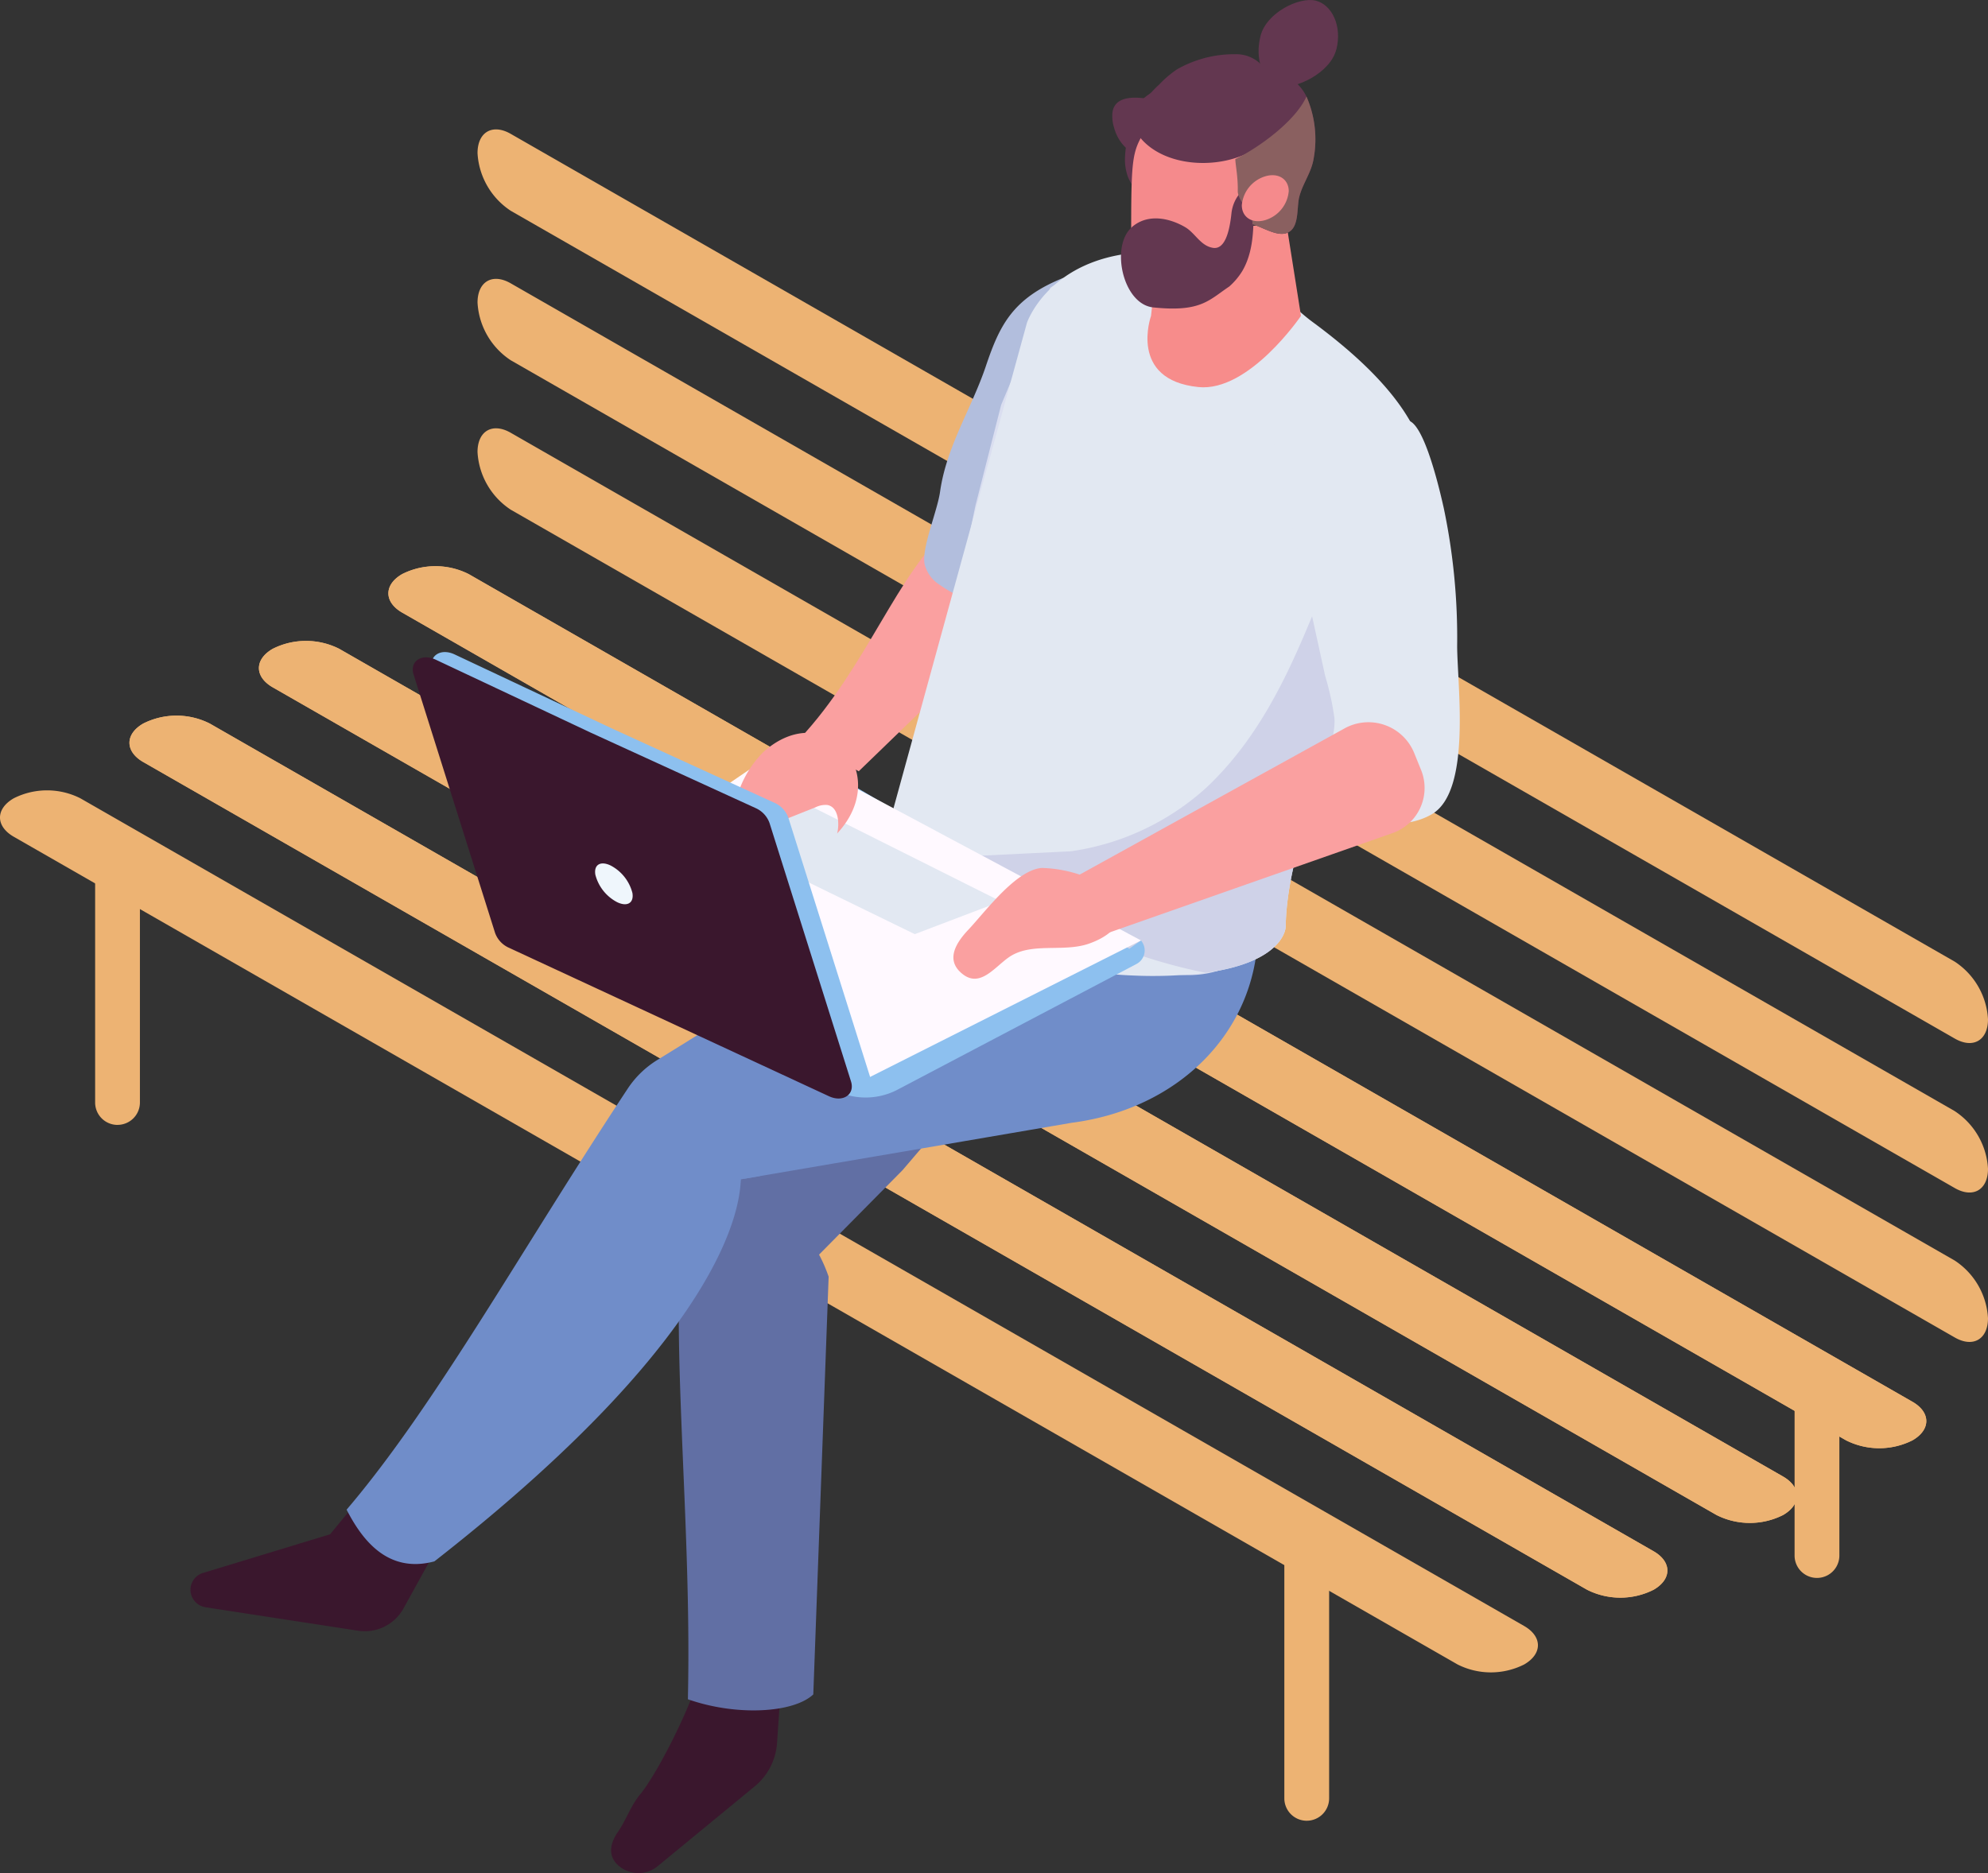 <svg xmlns="http://www.w3.org/2000/svg" xmlns:xlink="http://www.w3.org/1999/xlink" width="221.93" height="209.156" viewBox="0 0 221.93 209.156">
  <rect x="0" y="0" width="221.93" height="209.156" fill="#333333" stroke="none"/>
  <defs>
    <clipPath id="clip-path">
      <rect id="長方形_142" data-name="長方形 142" width="221.93" height="209.156" fill="none"/>
    </clipPath>
  </defs>
  <g id="reason_human_1" transform="translate(-208.495 -4597)">
    <g id="グループ_450" data-name="グループ 450" transform="translate(208.495 4597)">
      <g id="グループ_449" data-name="グループ 449" clip-path="url(#clip-path)">
        <path id="パス_961" data-name="パス 961" d="M212.989,170.91,51.806,78.484c-2.045-1.181-2.045-3.113,0-4.294h0a8.248,8.248,0,0,1,7.436,0l161.182,92.427c2.045,1.181,2.045,3.113,0,4.293a8.248,8.248,0,0,1-7.436,0" transform="translate(-6.915 -10.082)" fill="#edb373"/>
        <path id="パス_962" data-name="パス 962" d="M196.231,180.585,35.049,88.159c-2.046-1.181-2.046-3.113,0-4.294a8.248,8.248,0,0,1,7.436,0l161.183,92.427c2.045,1.181,2.045,3.113,0,4.293a8.25,8.25,0,0,1-7.437,0" transform="translate(-4.61 -11.413)" fill="#edb373"/>
        <path id="パス_963" data-name="パス 963" d="M179.473,190.26,18.291,97.833c-2.046-1.181-2.046-3.113,0-4.293a8.248,8.248,0,0,1,7.436,0L186.91,185.967c2.045,1.181,2.045,3.113,0,4.293a8.25,8.25,0,0,1-7.437,0" transform="translate(-2.305 -12.744)" fill="#edb373"/>
        <path id="パス_964" data-name="パス 964" d="M162.716,199.935,1.534,107.509c-2.046-1.181-2.046-3.113,0-4.294a8.248,8.248,0,0,1,7.436,0l161.182,92.427c2.046,1.181,2.046,3.113,0,4.293a8.248,8.248,0,0,1-7.436,0" transform="translate(0 -14.075)" fill="#edb373"/>
        <path id="パス_965" data-name="パス 965" d="M212.989,170.91,51.806,78.484c-2.045-1.181-2.045-3.113,0-4.294h0a8.248,8.248,0,0,1,7.436,0l161.182,92.427c2.045,1.181,2.045,3.113,0,4.293a8.248,8.248,0,0,1-7.436,0" transform="translate(-6.915 -10.082)" fill="#edb373"/>
        <path id="パス_966" data-name="パス 966" d="M196.231,180.585,35.049,88.159c-2.046-1.181-2.046-3.113,0-4.294a8.248,8.248,0,0,1,7.436,0l161.183,92.427c2.045,1.181,2.045,3.113,0,4.293a8.25,8.25,0,0,1-7.437,0" transform="translate(-4.61 -11.413)" fill="#edb373"/>
        <path id="パス_967" data-name="パス 967" d="M179.473,190.26,18.291,97.833c-2.046-1.181-2.046-3.113,0-4.293a8.248,8.248,0,0,1,7.436,0L186.91,185.967c2.045,1.181,2.045,3.113,0,4.293a8.25,8.25,0,0,1-7.437,0" transform="translate(-2.305 -12.744)" fill="#edb373"/>
        <path id="パス_968" data-name="パス 968" d="M226.714,109.683,65.53,17.26c-2.046-1.181-3.719-.215-3.719,2.147a8.25,8.25,0,0,0,3.718,6.441L226.714,118.27c2.045,1.181,3.718.215,3.718-2.147a8.249,8.249,0,0,0-3.718-6.44" transform="translate(-8.502 -2.305)" fill="#edb373"/>
        <path id="パス_969" data-name="パス 969" d="M226.714,129.033,65.529,36.61c-2.045-1.181-3.718-.215-3.718,2.147A8.249,8.249,0,0,0,65.529,45.2l161.185,92.424c2.045,1.18,3.718.214,3.718-2.148a8.249,8.249,0,0,0-3.718-6.44" transform="translate(-8.502 -4.966)" fill="#edb373"/>
        <path id="パス_970" data-name="パス 970" d="M226.713,148.383,65.528,55.96c-2.045-1.181-3.718-.215-3.718,2.147a8.25,8.25,0,0,0,3.718,6.441L226.713,156.97c2.045,1.181,3.718.215,3.718-2.147a8.249,8.249,0,0,0-3.718-6.44" transform="translate(-8.502 -7.628)" fill="#edb373"/>
        <path id="パス_971" data-name="パス 971" d="M168.742,230.593h0a2.5,2.5,0,0,1-2.5-2.5V200.5l5-2.144v29.736a2.5,2.5,0,0,1-2.5,2.5" transform="translate(-22.865 -27.282)" fill="#edb373"/>
        <path id="パス_972" data-name="パス 972" d="M14.813,140.845h0a2.5,2.5,0,0,1-2.5-2.5V110.752l5,2.5v25.089a2.5,2.5,0,0,1-2.5,2.5" transform="translate(-1.693 -15.233)" fill="#edb373"/>
        <path id="パス_973" data-name="パス 973" d="M232.288,178.824v19.47a2.5,2.5,0,0,0,5,0v-16.8c-1.666-.892-3.332-1.786-5-2.668" transform="translate(-31.95 -24.596)" fill="#edb373"/>
        <path id="パス_974" data-name="パス 974" d="M52.453,197.673l-4.028,7.3a4.933,4.933,0,0,1-5.076,2.467l-16.991-2.612a2,2,0,0,1-1.6-1.325,1.97,1.97,0,0,1,1.314-2.517l14.168-4.311,10.174-12.362Z" transform="translate(-3.391 -25.351)" fill="#3a172d"/>
        <path id="パス_975" data-name="パス 975" d="M97.914,219.84l-.29,4.271a6.868,6.868,0,0,1-2.5,4.834l-10.831,8.913a3.383,3.383,0,0,1-4.179.083c-1.385-1.05-1.235-2.5-.247-3.92.887-1.272,1.468-3.031,2.578-4.308,2.295-2.965,5.9-10.522,6.487-13.238l-1.141-2.242H99.344Z" transform="translate(-10.88 -29.466)" fill="#3a172d"/>
        <path id="パス_976" data-name="パス 976" d="M88.014,154.02A74.4,74.4,0,0,1,89.4,142.3q1.467-4.365,3.365-8.648a79.386,79.386,0,0,1,4-7.72c1.083-1.816,2.251-3.6,3.514-5.335a58.672,58.672,0,0,1,9.771-10.516q1.656-1.393,3.439-2.653c.4-.3.81-.578,1.231-.856.189-.134.389-.258.589-.392L124.952,108l.789.587,7.7,5.7,5.785,4.273-21.612,21.877-.2-.519-4.581,5.359-9.313,9.424a16.715,16.715,0,0,1,1.069,2.464l-1.713,46.646c-2.223,2.085-8.586,2.442-14,.54.241-10.733-.347-21.2-.725-30.96-.137-3.54-.253-6.976-.285-10.31-.031-3.127,0-6.151.147-9.061" transform="translate(-12.084 -14.604)" fill="#616fa4"/>
        <path id="パス_977" data-name="パス 977" d="M120.212,67.443l.824-6.524,9.4,7.6L128.1,77.084,110.1,94.5l-6.613-3.606c7.494-8,11.06-18.826,16.728-23.45" transform="translate(-14.233 -8.379)" fill="#faa0a0"/>
        <path id="パス_978" data-name="パス 978" d="M126.516,45.812c1.545-4.588,3.013-7.578,8.673-9.849l3.151,8.31c-1.755,6.43-3.96,35.138-16.937,26.006a3.835,3.835,0,0,1-1.74-2.377c-.3-1.9,1.423-5.852,1.734-8.042.724-5.108,3.508-9.261,5.12-14.047" transform="translate(-16.454 -4.946)" fill="#b2bedd"/>
        <path id="パス_979" data-name="パス 979" d="M44.866,183.22c1.588,3.067,4.41,7.211,9.8,5.769,34.423-26.9,34.036-41.18,34.213-42.564,0-.067.009-.1.009-.1l2.146-.366,18.338-3.13,16.452-2.817c11.949-1.548,20.445-10.115,20.773-20.994a22.192,22.192,0,0,0-.53-5.581l-26.24-4.813-11.019-2.019-.887-.168a2.557,2.557,0,0,1-.348,1.024c-.705,1.217-2.283,2-3.439,2.649a12.2,12.2,0,0,0,2.147,3.254,13.379,13.379,0,0,0,5.335,3.4,80.3,80.3,0,0,0-20.764,9.2c-2.577,1.567-5.258,3.293-8.373,5.23-.917.567-1.872,1.159-2.881,1.779a10.644,10.644,0,0,0-3.336,3.206c-11.916,18.018-21.479,35.4-31.4,47.04" transform="translate(-6.171 -14.64)" fill="#708dc9"/>
        <path id="パス_980" data-name="パス 980" d="M124.575,60.88l2.808-11.012,5.486-13.086c4.5-2.964,10.857-2.991,16.517-2.921q1.431.232,2.893.527A59.07,59.07,0,0,1,175.06,55.2L169.191,69.27l-3.6,8.638c-4.628,9.742-7.563,20.795-9.635,32.509-9.119,8.669-21.719-2.9-35.7-8.3a40.338,40.338,0,0,0-6.7-1.981c8.908-11.91,8.036-25.842,11.012-39.258" transform="translate(-15.62 -4.655)" fill="#dadef0"/>
        <path id="パス_981" data-name="パス 981" d="M117.351,104.146c4.628,3.513,13.464,8.858,24.826,9.275a48.226,48.226,0,0,0,8.179-.3c8.9-1.207,8.952-5.121,8.952-5.121.13-9,5.48-19.937,7.862-28.616q.286-1.035.671-2.045c4.353-11.522,16.8-20.435-5.551-36.905-2.292-1.693-3.1-3.229-6-3.582,0,0-7.1-5.385-15.458-3.905s-10.411,7.606-10.411,7.606l-15.36,55.892a6.989,6.989,0,0,0,2.292,7.7" transform="translate(-15.781 -4.496)" fill="#e2e8f2"/>
        <path id="パス_982" data-name="パス 982" d="M118.309,105.407l2.61,1.55c11.143,4.308,19.512,9.077,29.928,11.158,8.9-1.207,8.952-5.121,8.952-5.121.131-8.995,5.481-19.937,7.862-28.616q.287-1.036.671-2.044a56.351,56.351,0,0,0-1.775-13.321C162.3,78.848,159.2,89.631,151,97.391a28.438,28.438,0,0,1-15.188,7.16Z" transform="translate(-16.273 -9.492)" fill="#cfd2e8"/>
        <path id="パス_983" data-name="パス 983" d="M164.029,28.909l1.634,10.336s-5.789,8.531-11.452,7.951c-7.854-.8-5.286-7.951-5.286-7.951l.986-9.291Z" transform="translate(-20.428 -3.976)" fill="#f78c8b"/>
        <path id="パス_984" data-name="パス 984" d="M137.2,118.544l-1.3.923L100.227,98.38l-28.8,19.607,31.349,17.157a7.69,7.69,0,0,0,7.09.145l26.819-14.111a1.706,1.706,0,0,0,.509-2.634" transform="translate(-9.825 -13.531)" fill="#8dc0ef"/>
        <path id="パス_985" data-name="パス 985" d="M102.542,135.544,67.686,116.469l28.8-19.607,40.2,21.473Z" transform="translate(-9.31 -13.323)" fill="#fff9ff"/>
        <path id="パス_986" data-name="パス 986" d="M101.649,103.352l22.991,11.516-9.607,3.658-21.16-10.317Z" transform="translate(-12.912 -14.215)" fill="#e2e8f2"/>
        <path id="パス_987" data-name="パス 987" d="M179.675,54.366c1.947.06,3.828,8.681,4.08,9.787a70.494,70.494,0,0,1,1.493,15.376c.016,4.487,1.613,16.2-2.82,18.8-1.947,1.142-4.347,1.2-6.611,1.061a6.951,6.951,0,0,1-3.765-1.038,4.863,4.863,0,0,1-1.708-4.171c.118-2.408,1.323-4.181,1.207-6.552a30.711,30.711,0,0,0-1.04-4.75q-1.354-6.185-2.71-12.37-1.82-8.311-3.641-16.62l15.515.48" transform="translate(-22.579 -7.412)" fill="#e2e8f2"/>
        <path id="パス_988" data-name="パス 988" d="M95.907,152.589l2.146-.366-.113-.235Z" transform="translate(-13.191 -20.905)" fill="#708dc9"/>
        <path id="パス_989" data-name="パス 989" d="M125.076,119.272c1.9-2.019,5.293-6.656,8.186-6.9a14.7,14.7,0,0,1,4.529.845c4.572,1.088,6.462,5.575.774,7.6-2.9,1.03-6.492-.218-8.995,1.548-1.667,1.177-3.32,3.59-5.389,1.64-1.639-1.544-.35-3.414.894-4.733" transform="translate(-16.974 -15.454)" fill="#faa0a0"/>
        <path id="パス_990" data-name="パス 990" d="M169.083,94.176l-29.466,16.269a3.6,3.6,0,0,0-1.724,4.233,3.718,3.718,0,0,0,4.787,2.348l31.784-11.161a5.337,5.337,0,0,0,3.136-6.989l-.8-1.972a5.516,5.516,0,0,0-7.721-2.727" transform="translate(-18.944 -12.862)" fill="#faa0a0"/>
        <path id="パス_991" data-name="パス 991" d="M105.406,102.936a2.5,2.5,0,0,0-1.308.261l-6.119,2.438a2.77,2.77,0,0,1-2.168.228c-1.057-.511-.973-2-.661-3.118a11.745,11.745,0,0,1,3.094-5.689c6.9-6.255,14.561,2.307,8.269,9.064.254-.963.223-2.961-1.107-3.185" transform="translate(-13.059 -13.05)" fill="#faa0a0"/>
        <path id="パス_992" data-name="パス 992" d="M58.427,84.683l17.335,8.161c.874.407.4.184,18.414,8.428a2.883,2.883,0,0,1,1.518,1.653l9.095,28.849c.462,1.47-.91,2.387-2.47,1.653L66.569,116.839a2.885,2.885,0,0,1-1.518-1.653L55.957,86.336c-.463-1.47.909-2.388,2.469-1.653" transform="translate(-7.684 -11.612)" fill="#8dc0ef"/>
        <path id="パス_993" data-name="パス 993" d="M55.989,85.368l17.334,8.161,18.415,8.428a2.883,2.883,0,0,1,1.518,1.653l9.094,28.849c.463,1.47-.909,2.387-2.469,1.653l-35.749-16.59a2.879,2.879,0,0,1-1.518-1.652L53.519,87.021c-.463-1.47.908-2.388,2.469-1.653" transform="translate(-7.349 -11.706)" fill="#3a172d"/>
        <path id="パス_994" data-name="パス 994" d="M81.194,115.087c.189,1.125-.583,1.581-1.725,1.019a4.806,4.806,0,0,1-2.411-3.055c-.189-1.125.583-1.581,1.725-1.019a4.806,4.806,0,0,1,2.411,3.055" transform="translate(-10.595 -15.376)" fill="#eff6fc"/>
        <path id="パス_995" data-name="パス 995" d="M171.591,5.528c.667-2.623-.492-5-2.3-5.455s-5.5,1.314-6.166,3.937.255,5.12,2.058,5.578,5.737-1.438,6.4-4.06" transform="translate(-22.407 0)" fill="#633750"/>
        <path id="パス_996" data-name="パス 996" d="M145.607,18.887a5.817,5.817,0,0,0,.367,1.907,7.818,7.818,0,0,0,.935,1.556c.147.209.294.412.442.617,1.809,2.544,4.108,4.1,7.305,3.827a5.331,5.331,0,0,0,.657-.1c1.3-.266,2.622-.906,3.872-.821,1.315.09,3.132,1.544,4.435,1.132,1.511-.482,1.132-2.8,1.454-4.06.379-1.5,1.372-2.74,1.608-4.312a11.924,11.924,0,0,0-.808-6.888,4.993,4.993,0,0,0-3.267-2.667,4.157,4.157,0,0,1-1.226-.375,5.035,5.035,0,0,1-.739-.7,3.939,3.939,0,0,0-2.739-.984,12.85,12.85,0,0,0-6.51,1.707l-.016.013a11.789,11.789,0,0,0-1.947,1.67,11.545,11.545,0,0,0-3.822,8.481" transform="translate(-20.027 -0.965)" fill="#633750"/>
        <path id="パス_997" data-name="パス 997" d="M143.989,14.309c.413-3.109,6.184-.982,8.087-.533a2.679,2.679,0,0,1,1.593.8,2.2,2.2,0,0,1-.017,2.393c-2.182,3.586-8.223,3.547-9.478-.957a4.323,4.323,0,0,1-.185-1.7" transform="translate(-19.801 -1.74)" fill="#633750"/>
        <path id="パス_998" data-name="パス 998" d="M159.337,14.868c-.147-.05-.295-.1-.442-.138-2.848-.812-9.086-1.308-11.024,1.95-1.312,2.205-1.455,2.941-1.455,11.031,0,2.529,3.251,3.817,5.758,3.649a8.434,8.434,0,0,0,4.292-1.637,5.172,5.172,0,0,0,2.153-3.842Z" transform="translate(-20.138 -1.943)" fill="#f58a8c"/>
        <path id="パス_999" data-name="パス 999" d="M163.187,14.629a3.644,3.644,0,0,0-1.157-3.944,7.064,7.064,0,0,0-4.044-1.5c-3.228-.3-14.688,2.465-10.515,7.477,3.682,4.421,13.477,3.494,15.717-2.033" transform="translate(-20.159 -1.26)" fill="#633750"/>
        <path id="パス_1000" data-name="パス 1000" d="M146.612,28.39c1.788-1.282,4.076-.68,5.661.249,1.106.649,1.72,2.1,3.108,2.306,1.283.191,1.826-1.7,2.053-3.892a4.191,4.191,0,0,1,2.317-3.286l.022-.01c.112,3.331.485,7.039-1.14,9.788a7.64,7.64,0,0,1-1.445,1.714c-2.289,1.532-3.177,2.888-8.489,2.336-3.022-.314-4.455-5.442-3.072-8.074a3.214,3.214,0,0,1,.986-1.131" transform="translate(-19.957 -3.268)" fill="#633750"/>
        <path id="パス_1001" data-name="パス 1001" d="M160.17,23.025c.038-1.527-.273-2.994-.273-3.539,2.674-1.307,6.721-4.264,7.942-6.988a11.921,11.921,0,0,1,.809,6.889c-.237,1.572-1.229,2.813-1.609,4.312-.323,1.262.058,3.577-1.453,4.059-1.1.348-2.566-.631-3.787-1,.146-1.162-1.668-2.578-1.629-3.734" transform="translate(-21.993 -1.719)" fill="#8a6060"/>
        <path id="パス_1002" data-name="パス 1002" d="M160.738,26.037c0,1.35,1.173,2.093,2.619,1.659a3.705,3.705,0,0,0,2.619-3.23c0-1.351-1.173-2.093-2.619-1.659a3.705,3.705,0,0,0-2.619,3.231" transform="translate(-22.108 -3.12)" fill="#f58a8c"/>
      </g>
    </g>
  </g>
</svg>
